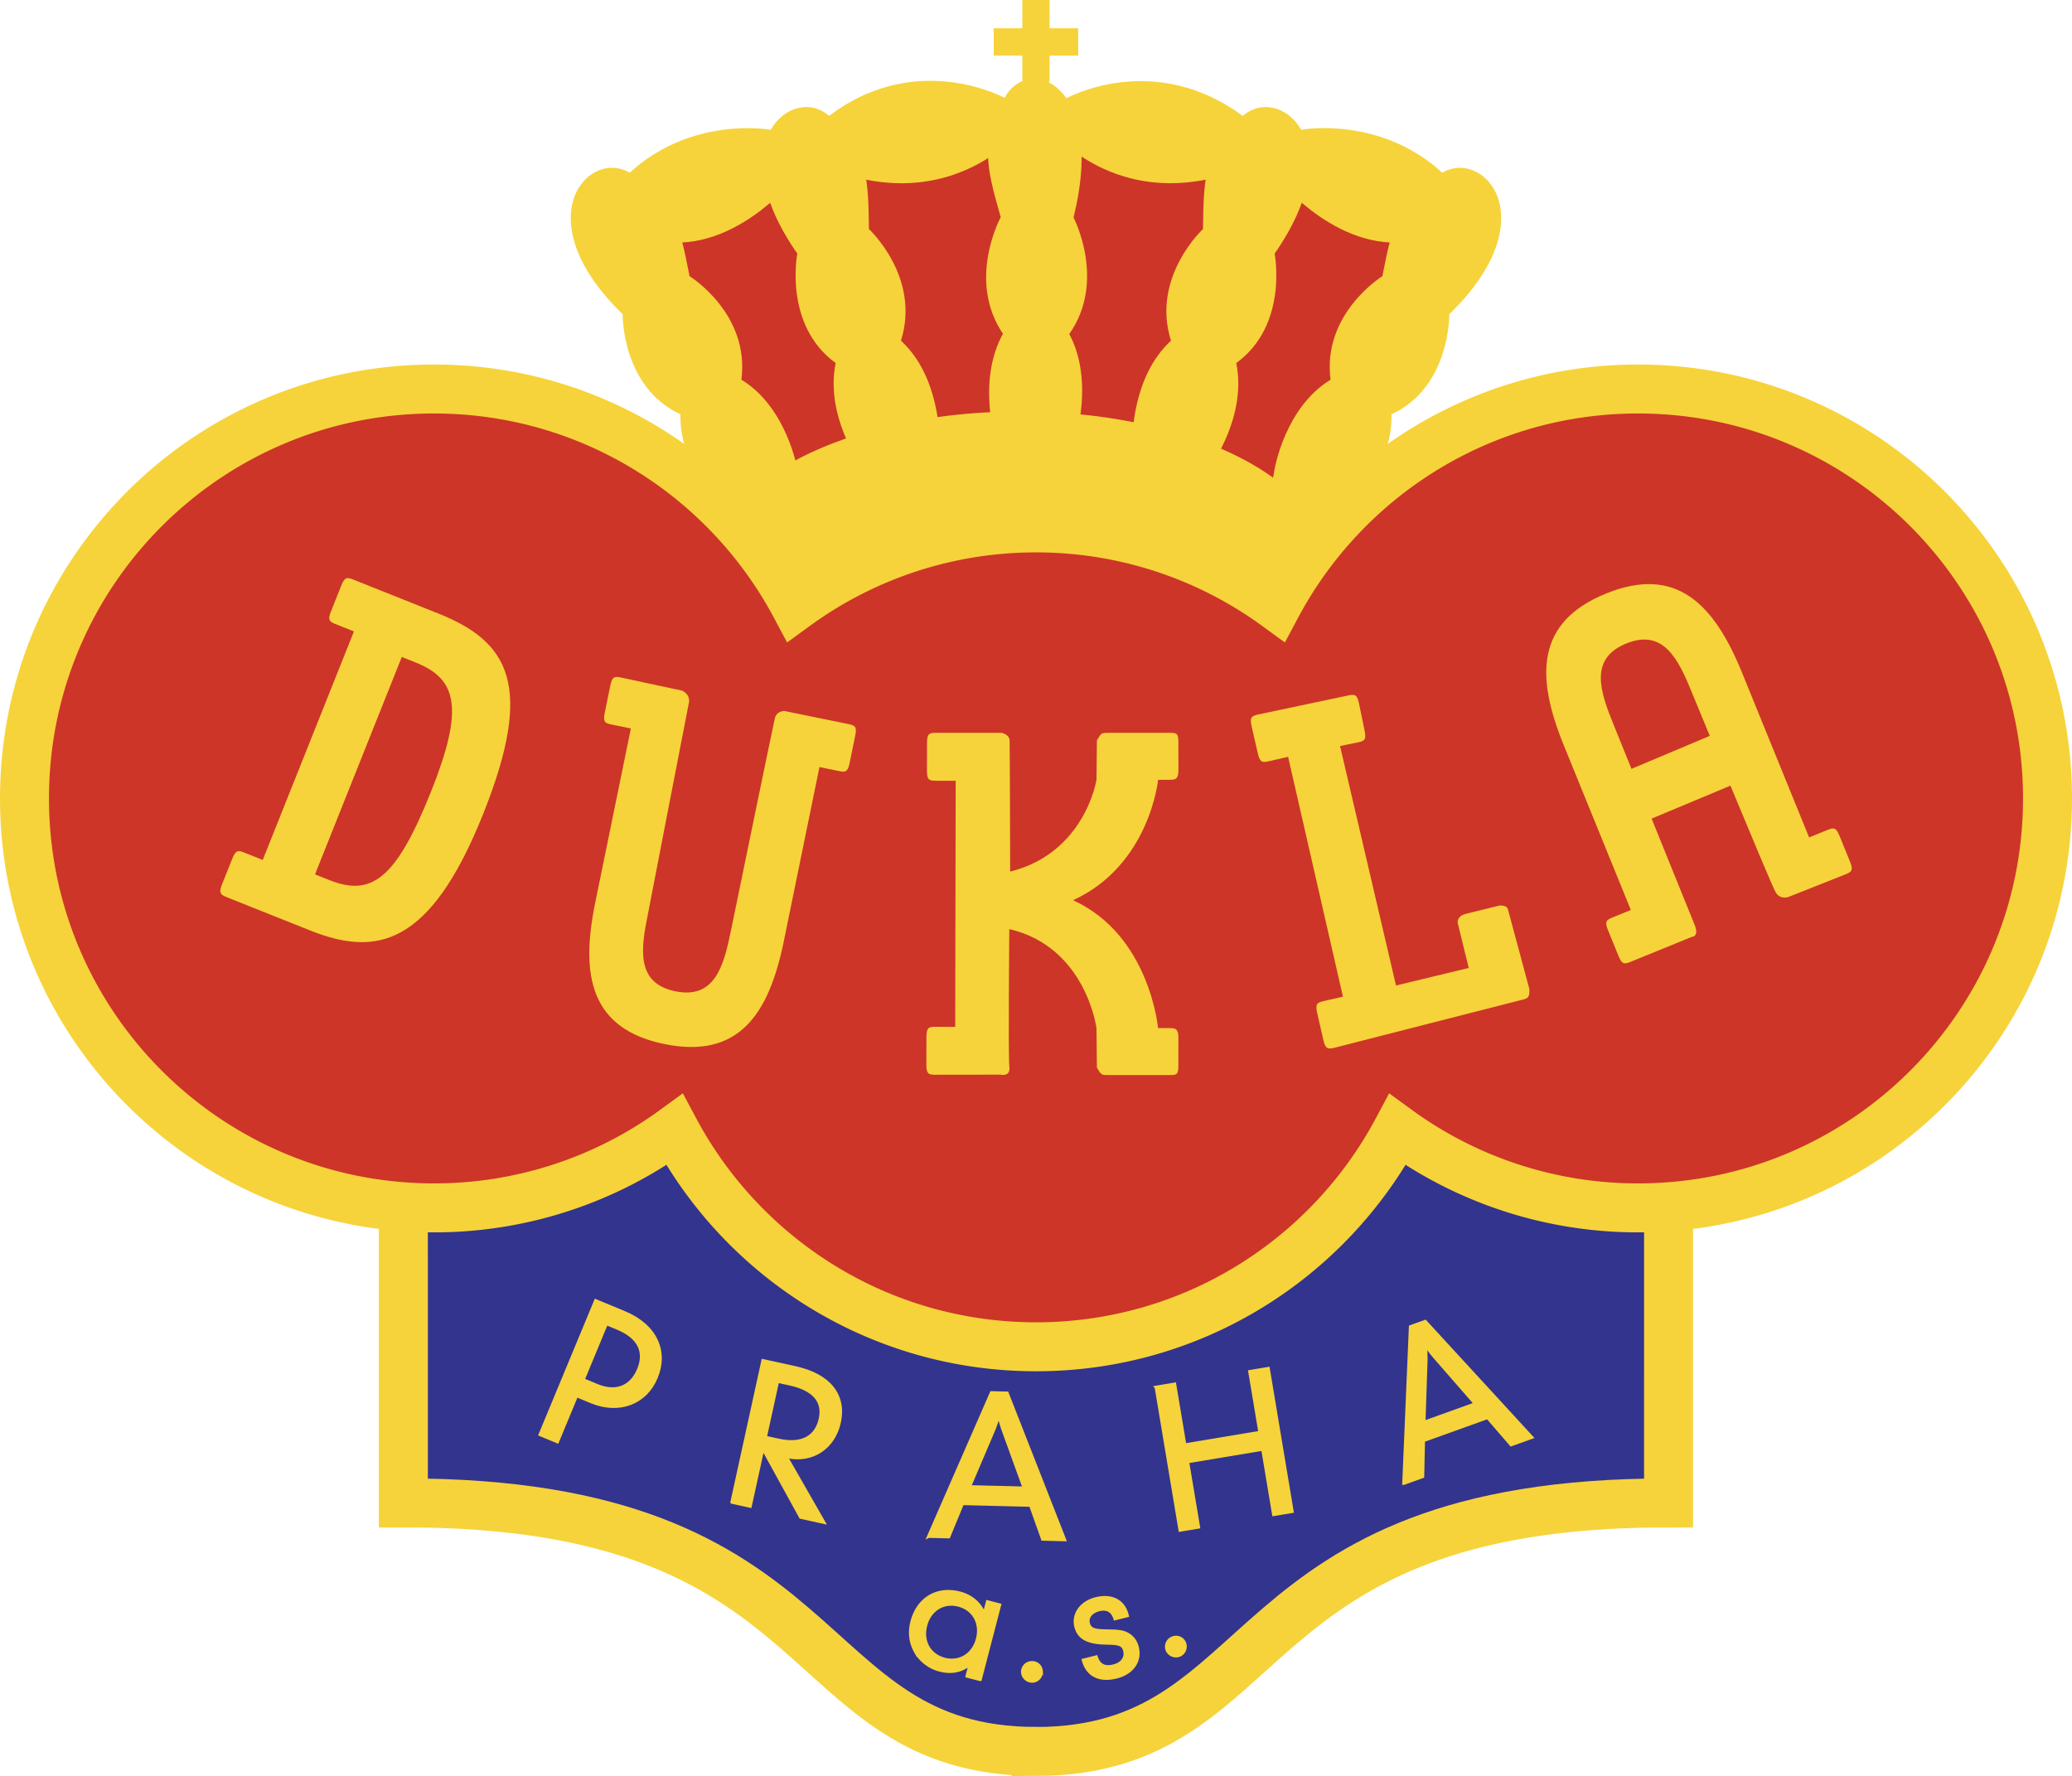 <svg xmlns="http://www.w3.org/2000/svg" width="2500" height="2143" viewBox="0 0 220.806 189.27"><path d="M42.985 120.274l.001 39.895c46.835-.105 41.399 26.426 67.413 26.488v.003c26.013-.062 20.577-26.594 67.413-26.488l.001-41.007c-.001.001-68.613-40.172-134.828 1.109z" fill="#33348e" stroke="#f6d33a" stroke-width="5.219"/><path d="M174.56 41.455c-16.688 0-31.183 9.372-38.523 23.137a43.422 43.422 0 0 0-25.633-8.332 43.423 43.423 0 0 0-25.634 8.332c-7.341-13.765-21.835-23.137-38.523-23.137-24.099 0-43.636 19.536-43.636 43.636 0 24.099 19.537 43.635 43.636 43.635a43.423 43.423 0 0 0 25.634-8.332c7.34 13.765 21.835 23.136 38.523 23.136 16.689 0 31.183-9.371 38.522-23.136a43.432 43.432 0 0 0 25.634 8.332c24.099 0 43.636-19.536 43.636-43.635 0-24.1-19.537-43.636-43.636-43.636z" fill="#cd3529" stroke="#f6d33a" stroke-width="5.219"/><path d="M33.57 93.183l9.248-23.171 1.502.6c4.427 1.767 5.14 4.916 1.61 13.758-3.766 9.436-6.392 11.194-10.858 9.412l-1.502-.599zm4.065-31.425c-.711-.284-.929-.198-1.284.691l-1.064 2.667c-.355.89-.256 1.101.416 1.369l2.016.805-9.721 24.355-2.016-.804c-.672-.268-.889-.184-1.244.706l-1.065 2.668c-.335.84-.256 1.101.416 1.369l8.972 3.58c7.035 2.808 12.784 1.723 18.443-12.456 5.461-13.685 2.731-18.325-4.817-21.337l-9.052-3.613zM83.519 100.349c-1.589 7.765-4.823 12.532-12.703 10.919-7.88-1.612-8.98-7.268-7.392-15.032l3.807-18.604-2.126-.435c-.709-.145-.844-.335-.652-1.273l.577-2.814c.191-.938.39-1.06 1.099-.915l6.541 1.402s.937.366.738 1.325c-.198.958-4.356 22.467-4.356 22.467-.767 3.752-1.295 7.391 2.916 8.253 4.211.861 5.155-2.692 5.923-6.444 0 0 4.481-21.819 4.68-22.638.197-.819 1.022-.789 1.022-.789l6.884 1.407c.708.145.843.335.651 1.273l-.576 2.815c-.192.938-.391 1.06-1.099.915l-2.126-.435-3.808 18.603zM124.686 109.566l-1.277-.002s-.879-9.91-9.058-13.624c8.178-3.749 9.062-12.833 9.062-12.833l1.276-.003c.682 0 .893-.16.892-1.118l-.005-2.872c-.002-.958-.172-1.016-.896-1.014h-6.724c-.638.001-.638.108-1.062.799l-.045 4.204s-1.206 7.79-9.2 9.784c0 0-.033-13.269-.059-13.961s-.856-.826-.856-.826h-7.051c-.723-.002-.894.157-.896 1.115l-.006 2.873c-.001.957.169 1.117.892 1.118l2.17.004-.05 26.225-2.17-.004c-.724-.001-.894.158-.896 1.115l-.006 2.873c-.001.957.168 1.117.892 1.119l6.982-.009s1.107.276.969-.832-.005-14.684-.005-14.684c8.179 1.91 9.287 10.555 9.287 10.555l.046 4.204c.424.692.424.799 1.063.8l6.723-.001c.724.002.894-.056.896-1.014l.005-2.873c.001-.956-.212-1.116-.893-1.118zM162.974 105.385s-2.193-8.131-2.241-8.339c-.095-.415-.287-.527-.902-.55 0 0-3.322.821-3.531.868-.331.076-.991.274-.962.978l1.18 4.816-7.75 1.87-5.964-25.522 1.958-.403c.709-.146.844-.336.65-1.274l-.578-2.813c-.193-.938-.393-1.059-1.102-.914l-9.719 2.057c-.706.161-.836.355-.622 1.288l.641 2.8c.212.934.415 1.051 1.12.89l2.116-.483 5.845 25.564-2.115.483c-.706.161-.835.355-.622 1.288l.641 2.8c.212.933.415 1.051 1.12.89l20.138-5.15c.622-.145.752-.338.699-1.144zM197.132 91.785l-1.082-2.66c-.362-.887-.58-.97-1.25-.698l-2.009.819-7.16-17.588c-2.988-7.34-7.042-11.433-14.493-8.4-7.449 3.032-7.493 8.793-4.505 16.134l7.161 17.587-2.011.819c-.669.272-.768.484-.406 1.371l1.083 2.661c.36.886.578.97 1.248.697l6.583-2.681s.83-.002.29-1.31c-.274-.66-2.469-6.084-4.576-11.294l8.401-3.514c2.224 5.355 4.573 10.964 4.824 11.375.491.801 1.331.498 1.331.498l6.166-2.444c.669-.273.766-.485.405-1.372zm-23.272-9.847l-1.906-4.714c-1.444-3.546-2.63-7.027 1.351-8.646 3.98-1.621 5.56 1.699 7.004 5.246 0 0 .79 1.918 1.898 4.599l-8.347 3.515z" fill="#f6d33a"/><g fill="#f6d33a" stroke="#f6d33a" stroke-width=".326"><path d="M62.148 147.042l2.479-5.979 1.177.489c2.279.944 3.041 2.487 2.25 4.393s-2.432 2.539-4.431 1.708l-1.475-.611zm-4.593 5.845l1.85.767 2.038-4.913 1.55.643c2.989 1.24 5.813.134 6.937-2.575 1.163-2.801-.046-5.537-3.409-6.932l-3.045-1.263-5.921 14.273zM81.559 153.174l1.307-5.967 1.324.29c2.568.563 3.627 1.872 3.225 3.709-.433 1.976-1.983 2.816-4.433 2.278l-1.423-.31zm-3.565 6.921l1.956.429 1.347-6.145 4.027 7.321 2.47.541-4.029-7.032.119.027c2.707.592 4.977-.981 5.561-3.648.624-2.845-1.011-5.024-4.705-5.833l-3.438-.753-3.308 15.093zM103.318 158.439l2.621-6.146c.064-.159.239-.642.5-1.423.223.835.372 1.304.43 1.446l2.272 6.268-5.823-.145zm-4.36 5.293l2.144.054 1.463-3.545 7.258.18 1.286 3.613 2.346.059-6.127-15.629-1.678-.041-6.692 15.309zM123.206 147.836l1.974-.331 1.084 6.482 7.999-1.336-1.083-6.482 1.974-.331 2.546 15.241-1.974.329-1.164-6.961-8 1.336 1.164 6.962-1.975.33-2.545-15.239zM151.746 151.575l.224-6.678c.002-.172-.01-.684-.048-1.508.509.698.818 1.081.924 1.193l4.383 5.023-5.483 1.97zm-2.151 6.51l2.017-.725.084-3.833 6.833-2.456 2.504 2.904 2.208-.793-11.359-12.359-1.58.568-.707 16.694z"/></g><path d="M100.656 176.825c-1.606-.418-2.451-1.9-2.008-3.597.442-1.697 1.901-2.579 3.507-2.161 1.606.418 2.446 1.915 2.008 3.597-.438 1.682-1.901 2.579-3.507 2.161zm3.803 2.171l2.071-7.955-1.303-.339-.339 1.303c-.468-1.126-1.364-1.909-2.606-2.232-2.424-.631-4.46.602-5.1 3.057-.299 1.152-.158 2.224.372 3.172a4.176 4.176 0 0 0 2.59 1.984c1.242.324 2.334.106 3.246-.659l-.339 1.303 1.408.366zM109.924 177.186c.563-.026 1.021.375 1.047.939a1.008 1.008 0 0 1-.954 1.047 1.032 1.032 0 0 1-1.048-.955.994.994 0 0 1 .955-1.031zM118.664 177.543c.941-.234 1.375-.891 1.19-1.635-.208-.836-.963-.76-2.267-.807-1.712-.075-2.642-.569-2.938-1.754-.322-1.291.538-2.57 2.134-2.968 1.701-.424 2.965.247 3.339 1.75l.016.061-1.321.329c-.243-.843-.842-1.178-1.679-.97-.88.219-1.311.826-1.154 1.449.177.715.758.779 1.878.807.892.021 1.617.017 2.148.272.624.297 1.026.81 1.191 1.479.357 1.428-.496 2.737-2.228 3.168-1.838.458-3.103-.211-3.53-1.8l1.384-.344c.283.882.879 1.202 1.837.963zM124.391 175.884a1.03 1.03 0 0 0 1.321.513 1.01 1.01 0 0 0 .512-1.321c-.228-.516-.799-.726-1.314-.498a.995.995 0 0 0-.519 1.306z" fill="#f6d33a" stroke="#f6d33a" stroke-width=".326"/><path d="M83.192 62.4c29.644-14.684 51.795-.236 51.795-.236l18.837-43.639c-6.649-6.233-15.099-4.709-15.099-4.709l-5.818-1.108c-9.77-7.609-19.337-2.197-19.337-2.197-2.663.566-1.718-1.958-1.718-1.958V5.919h3.047V3.01h-3.045V0h-2.909v3.014h-3.047v2.909h3.047v2.632s.912 2.222-1.718 1.956c0 0-9.744-5.492-19.338 2.2l-5.818 1.108s-8.45-1.524-15.099 4.709L83.192 62.4z" fill="#f6d33a"/><path d="M108.562 14.116s-6.672 8.139-18.496 4.459l-6.212 1.311s-7.416 8.63-15.835 5.139l14.72 25.238c5.943-3.896 15.375-6.413 25.994-6.413 12.591 0 23.513 3.539 28.93 8.716l15.119-27.546c-8.419 3.491-15.834-5.139-15.834-5.139l-6.212-1.311c-11.824 3.68-18.496-4.458-18.496-4.458l-3.678.004z" fill="#cd3529"/><g fill="#f6d33a"><path d="M133.826 61.367l2.006-11.386s1.111-6.573 5.961-9.516c-.919-7.068 5.523-11.032 5.523-11.032 1.159-5.959 1.722-7.958 6.191-10.908 4.468-2.949 11.51 4.71.936 14.961 0 0 .134 7.757-6.156 10.667.134 5.818-4.681 10.254-4.681 10.254l-8.298 7.757-1.482-.797zM120.751 58.378l-.065-11.573s-.085-6.672 4.102-10.496c-2.143-6.768 3.409-11.9 3.409-11.9.071-6.078.265-8.149 4.08-11.905 3.815-3.756 12.003 2.42 3.555 14.521 0 0 1.501 7.597-4.088 11.663 1.158 5.692-2.73 10.975-2.73 10.975l-6.681 9.215-1.582-.5zM109.429 57.869l-3.342-10.992s-1.97-6.322.795-11.308c-3.889-5.752-.239-12.422-.239-12.422-1.659-5.807-2.069-7.841.374-12.644 2.442-4.802 10.948-1.716 7.386 12.675 0 0 3.535 6.746-.452 12.415 2.68 5.043.602 11.322.602 11.322l-3.529 10.921-1.595.033zM86.973 61.364l-2.006-11.385s-1.111-6.574-5.961-9.517c.92-7.068-5.523-11.032-5.523-11.032-1.159-5.959-1.722-7.958-6.19-10.908-4.469-2.949-11.511 4.71-.938 14.961 0 0-.133 7.757 6.157 10.667-.134 5.817 4.682 10.254 4.682 10.254l8.297 7.757 1.482-.797zM100.047 58.376l.066-11.574s.084-6.672-4.103-10.495c2.143-6.768-3.41-11.9-3.41-11.9-.07-6.079-.263-8.15-4.078-11.905-3.815-3.756-12.003 2.419-3.555 14.521 0 0-1.502 7.598 4.088 11.664-1.159 5.692 2.73 10.975 2.73 10.975l6.681 9.214 1.581-.5z"/></g></svg>